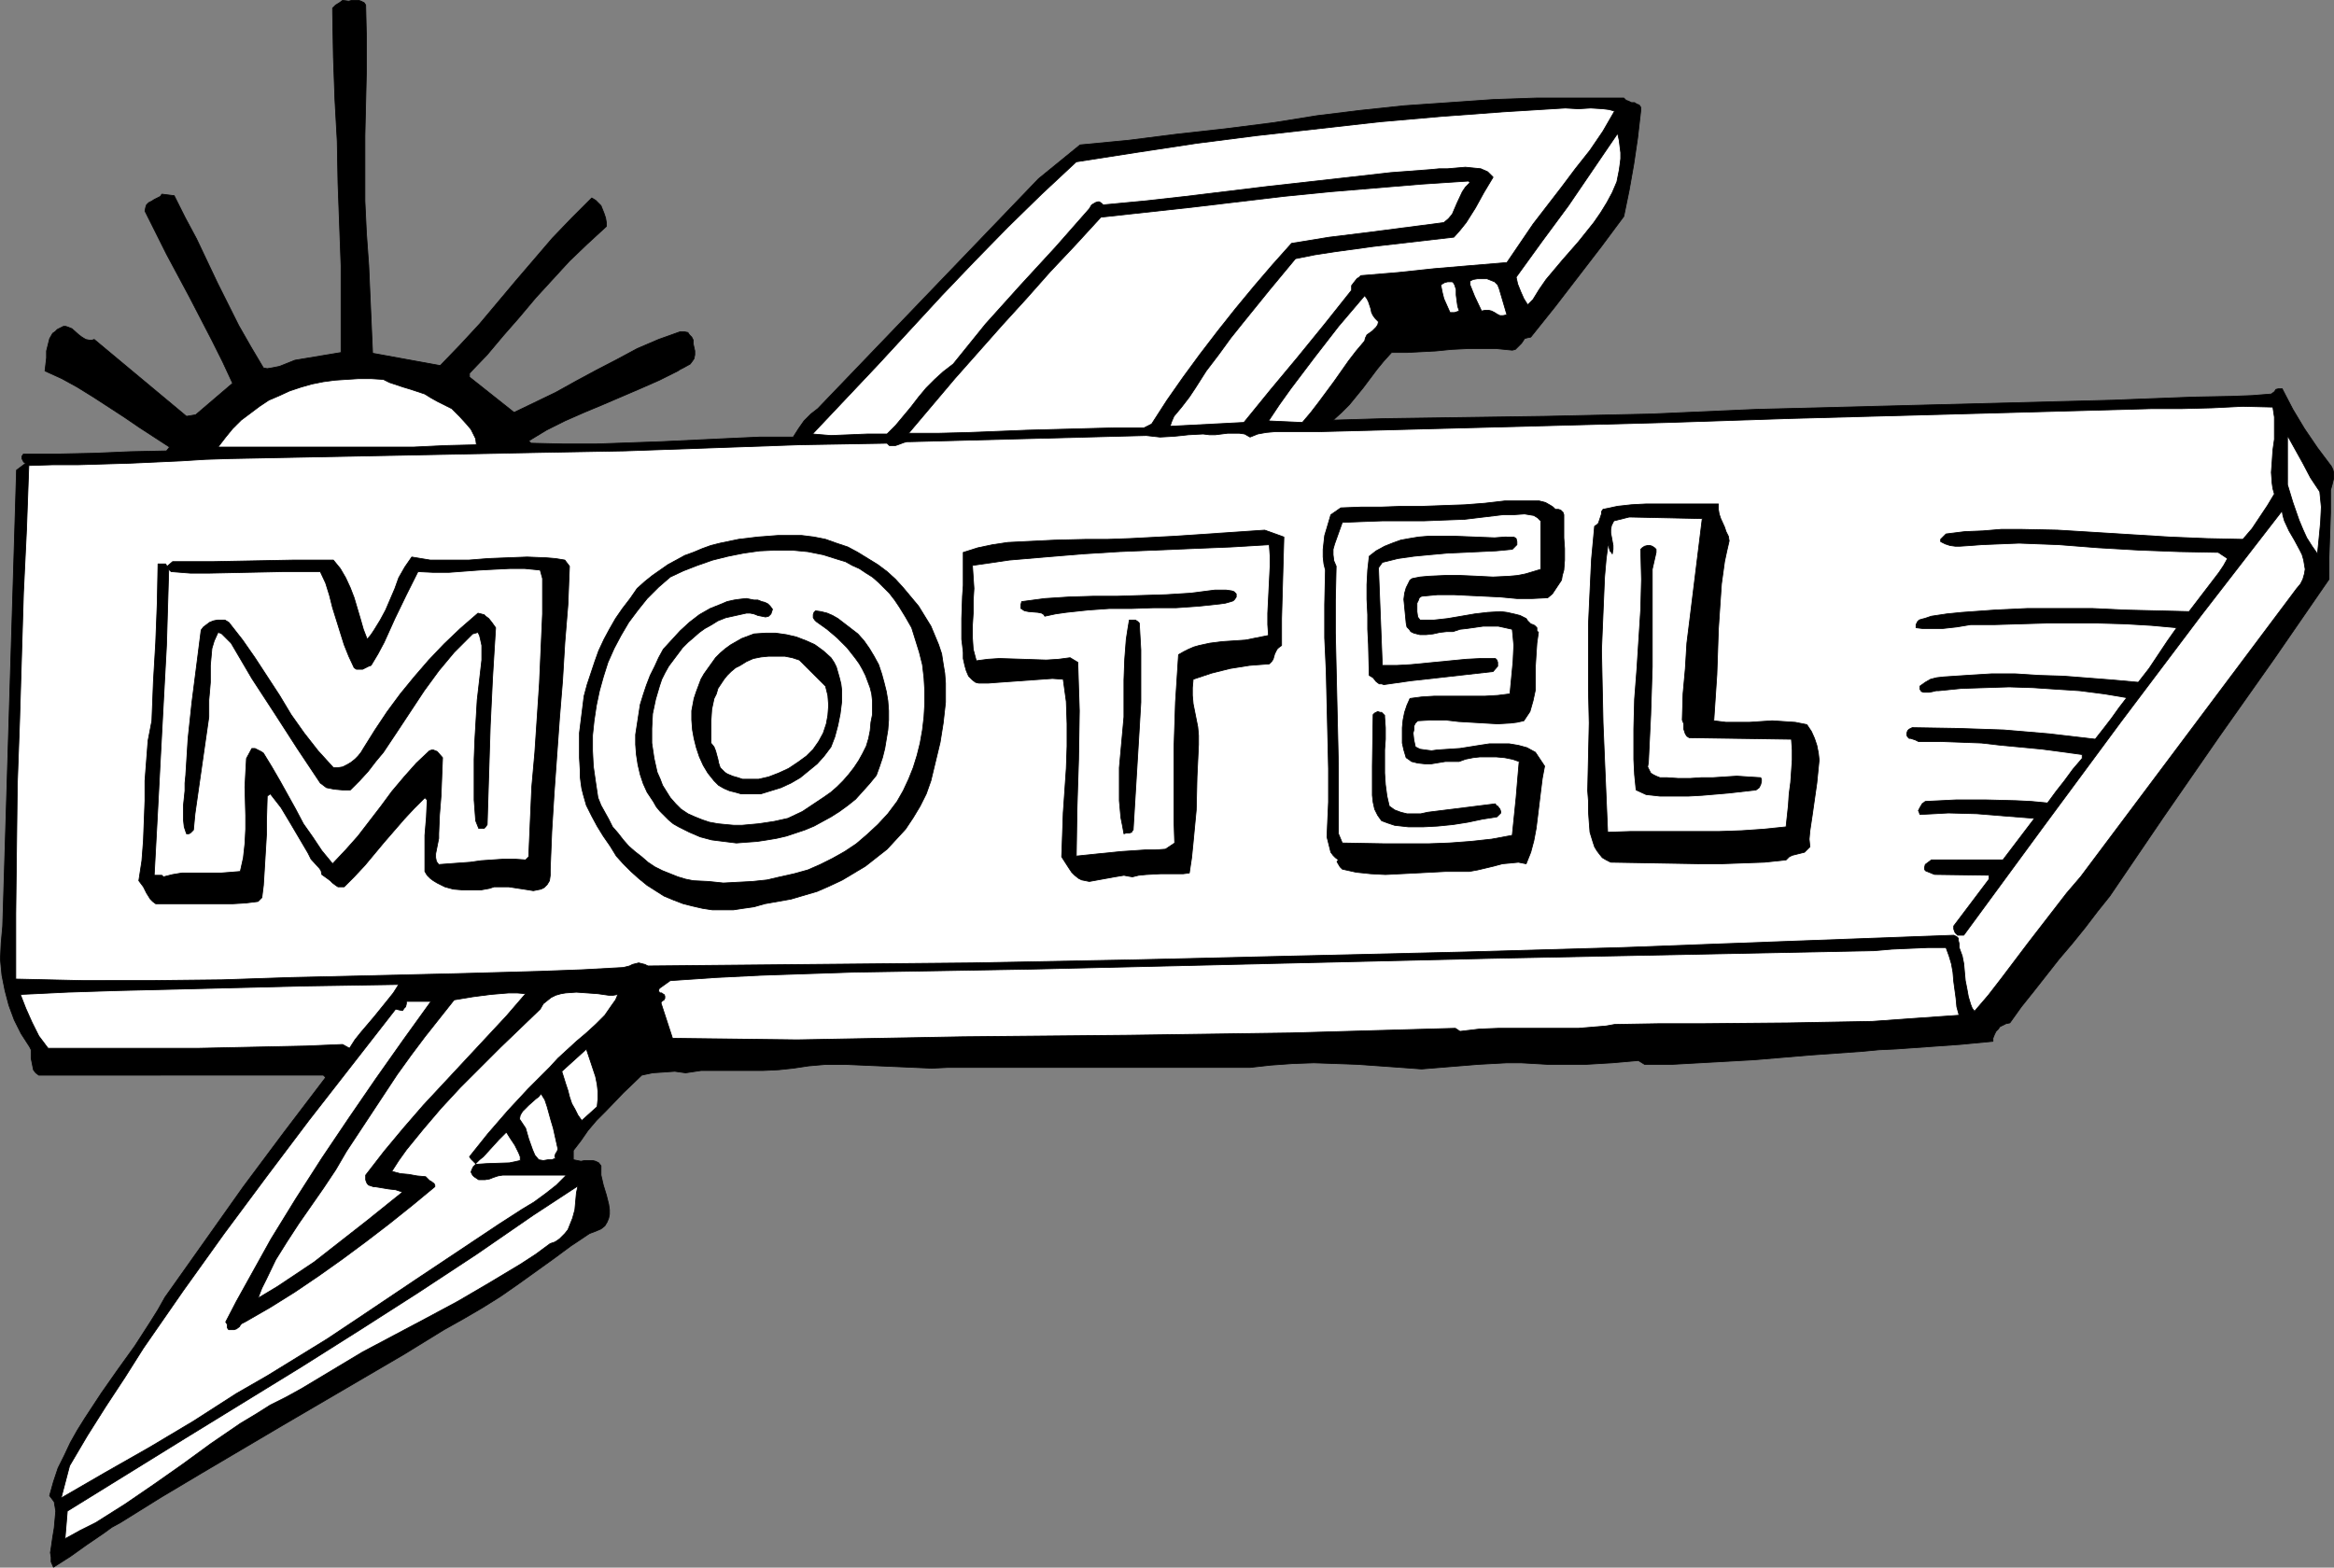 <?xml version="1.0" encoding="UTF-8" standalone="no"?>
<svg
   version="1.0"
   width="129.766mm"
   height="87.182mm"
   id="svg36"
   sodipodi:docname="Motel Sign 1.wmf"
   xmlns:inkscape="http://www.inkscape.org/namespaces/inkscape"
   xmlns:sodipodi="http://sodipodi.sourceforge.net/DTD/sodipodi-0.dtd"
   xmlns="http://www.w3.org/2000/svg"
   xmlns:svg="http://www.w3.org/2000/svg">
  <rect width="100%" height="100%" fill="#808080" stroke="none"/>
  <sodipodi:namedview
     id="namedview36"
     pagecolor="#ffffff"
     bordercolor="#000000"
     borderopacity="0.25"
     inkscape:showpageshadow="2"
     inkscape:pageopacity="0.0"
     inkscape:pagecheckerboard="0"
     inkscape:deskcolor="#d1d1d1"
     inkscape:document-units="mm" />
  <defs
     id="defs1">
    <pattern
       id="WMFhbasepattern"
       patternUnits="userSpaceOnUse"
       width="6"
       height="6"
       x="0"
       y="0" />
  </defs>
  <path
     style="fill:#000000;fill-opacity:1;fill-rule:evenodd;stroke:#000000;stroke-width:0.162px;stroke-linecap:round;stroke-linejoin:round;stroke-miterlimit:4;stroke-dasharray:none;stroke-opacity:1"
     d="m 76.841,1.05 0.162,6.787 v 6.949 l -0.162,6.787 -0.162,6.949 v 6.949 6.787 l 0.323,6.787 0.485,6.787 0.808,18.423 14.221,2.586 4.202,-4.363 4.04,-4.363 7.595,-9.05 3.878,-4.525 3.878,-4.525 4.04,-4.202 4.202,-4.202 0.808,0.485 0.485,0.485 0.646,0.646 0.323,0.808 0.323,0.808 0.323,0.97 0.162,0.97 v 0.808 l -4.04,3.717 -3.717,3.555 -3.555,3.878 -3.555,3.878 -3.394,4.04 -3.394,3.878 -3.394,4.04 -3.717,3.878 v 0.808 l 9.373,7.434 4.363,-2.101 4.363,-2.101 4.363,-2.424 4.202,-2.262 4.363,-2.262 4.202,-2.262 4.525,-1.939 4.525,-1.616 h 0.808 l 0.808,0.162 0.323,0.485 0.485,0.485 0.323,0.646 v 0.808 l 0.323,1.454 v 0.808 l -0.162,0.808 -0.323,0.485 -0.485,0.646 -1.454,0.808 -0.646,0.323 -0.485,0.323 -3.878,1.939 -4.04,1.778 -7.918,3.394 -3.878,1.616 -4.04,1.778 -3.878,1.939 -3.717,2.262 0.485,0.485 6.787,0.162 h 6.949 l 13.736,-0.485 6.787,-0.323 6.787,-0.323 7.11,-0.323 h 6.949 l 1.131,-1.778 1.131,-1.616 1.454,-1.454 1.454,-1.131 46.379,-48.319 8.726,-7.111 10.181,-0.97 10.181,-1.293 10.181,-1.131 10.181,-1.293 9.05,-1.454 9.211,-1.131 9.211,-0.97 9.373,-0.646 9.211,-0.646 9.211,-0.323 h 9.211 9.05 l 0.485,0.485 0.485,0.162 0.646,0.323 h 0.646 l 0.485,0.323 0.485,0.162 0.323,0.485 v 0.485 0.323 l -0.646,5.656 -0.808,5.494 -0.97,5.494 -1.131,5.494 -4.686,6.303 -4.848,6.303 -4.848,6.303 -5.171,6.464 -0.808,0.162 -0.485,0.162 -0.646,0.97 -0.808,0.808 -0.485,0.485 -0.646,0.162 -3.232,-0.323 h -3.232 -3.07 l -3.232,0.162 -3.232,0.323 -3.07,0.162 -3.07,0.162 h -3.232 l -1.616,1.778 -1.454,1.778 -2.909,3.878 -1.454,1.778 -1.454,1.778 -1.616,1.616 -1.778,1.616 10.827,-0.323 11.15,-0.162 22.462,-0.323 22.462,-0.485 10.989,-0.485 10.989,-0.485 75.144,-1.939 4.04,-0.162 4.202,-0.162 8.403,-0.323 8.242,-0.162 4.202,-0.162 4.04,-0.323 0.646,-0.485 0.323,-0.485 0.646,-0.162 h 0.162 0.485 l 2.262,4.363 2.424,4.04 2.747,4.04 2.909,3.878 0.323,0.646 0.162,0.646 v 0.646 0.646 l -0.323,1.293 -0.323,1.131 v 4.686 l -0.162,4.686 -0.162,4.686 v 4.686 l -11.474,16.645 -11.635,16.483 -11.635,16.807 -11.312,16.645 -2.586,3.232 -2.586,3.394 -2.747,3.394 -2.747,3.232 -5.333,6.787 -2.586,3.232 -2.424,3.394 -0.808,0.162 -0.646,0.323 -0.646,0.323 -0.323,0.485 -0.485,0.485 -0.323,0.646 -0.323,0.808 v 0.646 l -6.787,0.646 -13.574,0.97 -3.555,0.162 -3.394,0.323 -11.312,0.808 -11.474,0.97 -11.474,0.646 -5.818,0.323 h -5.818 l -1.293,-0.808 -5.494,0.485 -5.494,0.323 h -5.494 -2.586 l -2.747,-0.162 -2.909,-0.162 h -2.909 l -5.979,0.323 -5.979,0.485 -5.979,0.485 -4.363,-0.323 -4.525,-0.323 -4.525,-0.323 -4.525,-0.162 -4.686,-0.162 -4.525,0.162 -4.525,0.323 -4.363,0.485 h -63.509 l -3.394,0.162 -3.555,-0.162 -7.434,-0.323 -3.717,-0.162 -3.717,-0.162 h -3.717 l -3.717,0.323 -3.232,0.485 -3.07,0.323 -3.394,0.162 h -9.696 -3.232 l -3.232,0.485 -1.131,-0.162 -1.131,-0.162 -2.262,0.162 -2.424,0.162 -2.262,0.485 -3.878,3.717 -3.717,3.878 -1.939,1.939 -1.778,2.101 -1.454,2.101 -1.616,2.101 v 1.939 l 0.808,0.162 0.808,0.162 0.808,-0.162 h 1.616 l 0.646,0.162 0.646,0.323 0.485,0.646 v 0.97 0.97 l 0.485,2.101 0.646,2.101 0.485,1.939 0.162,1.131 v 0.97 l -0.162,0.808 -0.323,0.808 -0.485,0.808 -0.808,0.646 -1.131,0.485 -1.293,0.485 -3.878,2.586 -3.717,2.747 -7.434,5.333 -3.717,2.586 -3.878,2.424 -3.878,2.262 -4.04,2.262 -8.403,5.171 -8.565,5.01 -17.13,10.019 -16.968,10.019 -8.403,5.01 -8.565,5.333 -1.778,0.97 -1.778,1.293 -3.555,2.424 -3.394,2.424 -3.555,2.262 -0.485,-1.131 v -0.97 l -0.162,-0.97 0.162,-0.97 0.323,-2.262 0.323,-1.939 0.162,-1.778 0.162,-1.778 -0.162,-0.97 -0.162,-0.97 -0.485,-0.646 -0.485,-0.646 0.808,-2.909 0.97,-2.909 1.293,-2.586 1.293,-2.747 1.454,-2.586 1.616,-2.586 3.394,-5.171 3.394,-4.848 3.717,-5.171 3.232,-5.01 1.616,-2.586 1.454,-2.586 8.242,-11.635 8.242,-11.635 8.565,-11.474 8.726,-11.474 -0.485,-0.485 H 8.161 L 7.514,225.517 7.03,224.87 6.868,224.062 6.706,223.254 6.545,222.446 v -0.808 -0.97 l -0.323,-0.646 -1.778,-2.747 -1.454,-2.909 -1.131,-3.07 -0.808,-3.07 -0.646,-3.232 -0.323,-3.394 0.162,-3.394 0.323,-3.555 v 0 L 2.666,125.646 3.474,98.82 5.414,97.366 5.09,97.204 4.929,97.042 4.606,96.396 V 95.911 L 4.929,95.426 h 7.595 l 7.434,-0.162 7.434,-0.323 7.595,-0.162 0.646,-0.808 -6.464,-4.202 -3.07,-2.101 -3.232,-2.101 -3.232,-2.101 -3.394,-2.101 -3.232,-1.778 -3.555,-1.616 0.323,-2.747 v -1.454 l 0.323,-1.293 0.323,-1.293 0.646,-1.131 0.485,-0.323 0.485,-0.485 0.646,-0.323 0.646,-0.323 h 0.485 l 0.485,0.162 0.808,0.323 1.454,1.293 0.646,0.485 0.808,0.485 0.808,0.162 h 0.485 l 0.485,-0.162 19.392,16.16 1.939,-0.323 7.757,-6.626 -2.101,-4.525 -2.262,-4.525 -4.686,-9.05 -4.848,-9.05 -2.262,-4.525 -2.262,-4.525 0.162,-0.808 0.162,-0.485 0.485,-0.485 0.646,-0.323 0.485,-0.323 0.646,-0.323 0.646,-0.323 0.323,-0.485 2.586,0.323 2.262,4.525 2.424,4.525 4.363,9.211 2.262,4.525 2.262,4.525 2.586,4.525 2.586,4.363 0.808,0.162 0.97,-0.162 1.616,-0.323 0.808,-0.323 0.808,-0.323 1.616,-0.646 9.696,-1.616 v -9.211 -9.05 l -0.323,-8.727 -0.323,-8.727 -0.162,-8.727 -0.485,-8.727 -0.323,-9.05 -0.162,-9.211 V 2.182 1.697 l 0.646,-0.646 0.808,-0.485 0.646,-0.485 1.293,0.162 0.646,-0.162 h 1.454 l 0.485,0.162 0.646,0.323 z"
     id="path1" />
  <path
     style="fill:#ffffff;fill-opacity:1;fill-rule:evenodd;stroke:#000000;stroke-width:0.162px;stroke-linecap:round;stroke-linejoin:round;stroke-miterlimit:4;stroke-dasharray:none;stroke-opacity:1"
     d="m 339.279,23.352 -2.424,4.202 -2.747,4.04 -3.07,3.878 -2.909,3.878 -5.979,7.757 -2.747,4.04 -2.747,4.04 -3.878,0.323 -3.878,0.323 -7.595,0.646 -7.595,0.808 -7.757,0.646 -0.323,0.323 -0.485,0.323 -0.646,0.808 -0.485,0.646 v 0.485 0.485 l -5.656,7.111 -5.656,6.949 -5.656,6.787 -5.656,6.949 -15.514,0.808 0.323,-0.97 0.485,-1.131 1.616,-1.939 1.616,-2.101 0.646,-0.97 0.646,-0.97 2.262,-3.555 2.586,-3.394 2.586,-3.555 2.586,-3.232 5.494,-6.787 5.494,-6.626 4.04,-0.808 4.202,-0.646 8.242,-1.131 8.403,-0.97 8.403,-0.97 1.293,-1.454 1.293,-1.616 1.939,-3.07 1.778,-3.232 1.939,-3.232 -0.485,-0.485 -0.646,-0.646 -1.454,-0.646 -1.616,-0.162 -1.616,-0.162 -3.717,0.323 h -1.778 l -1.616,0.162 -8.565,0.646 -8.565,0.97 -17.291,1.939 -17.291,2.101 -8.726,0.97 -8.565,0.808 -0.323,-0.323 -0.485,-0.323 h -0.323 l -0.485,0.162 -0.808,0.485 -0.485,0.808 -3.555,4.04 -3.555,4.04 -3.717,4.04 -3.717,4.04 -7.272,8.08 -3.394,4.202 -3.394,4.202 -2.101,1.616 -1.778,1.616 -1.778,1.778 -1.616,1.939 -1.616,2.101 -1.616,1.939 -1.616,1.939 -1.778,1.778 h -1.939 -2.101 l -3.878,0.162 -3.878,0.162 -1.939,-0.162 -1.939,-0.162 13.736,-14.544 13.413,-14.544 6.949,-7.272 6.949,-7.111 7.11,-6.949 7.272,-6.787 12.443,-1.939 12.766,-1.939 12.605,-1.616 12.928,-1.454 12.928,-1.454 12.928,-1.131 13.09,-0.97 13.09,-0.808 2.747,0.162 2.586,-0.162 2.586,0.162 1.293,0.162 z"
     id="path2" />
  <path
     style="fill:#ffffff;fill-opacity:1;fill-rule:evenodd;stroke:#000000;stroke-width:0.162px;stroke-linecap:round;stroke-linejoin:round;stroke-miterlimit:4;stroke-dasharray:none;stroke-opacity:1"
     d="m 322.149,62.944 -1.131,1.131 -0.808,-1.293 -0.646,-1.454 -0.646,-1.616 -0.323,-1.454 5.494,-7.595 5.494,-7.434 5.171,-7.595 5.171,-7.595 0.323,1.454 0.162,1.293 0.162,1.293 v 1.293 l -0.162,1.293 -0.162,1.131 -0.485,2.424 -0.97,2.262 -1.131,2.101 -1.293,2.101 -1.454,2.101 -3.232,4.04 -3.394,3.878 -3.394,4.04 -1.454,2.101 z"
     id="path3" />
  <path
     style="fill:#ffffff;fill-opacity:1;fill-rule:evenodd;stroke:#000000;stroke-width:0.162px;stroke-linecap:round;stroke-linejoin:round;stroke-miterlimit:4;stroke-dasharray:none;stroke-opacity:1"
     d="m 308.898,38.381 -0.97,0.97 -0.646,0.97 -1.131,2.424 -0.485,1.131 -0.485,1.131 -0.808,0.97 -0.97,0.808 -16.16,2.101 -7.918,0.97 -7.918,1.293 -4.04,4.525 -3.878,4.525 -3.878,4.686 -3.717,4.686 -3.717,4.848 -3.555,4.848 -3.394,4.848 -3.232,5.01 -1.616,0.808 h -6.302 l -6.141,0.162 -12.12,0.323 -12.12,0.485 -6.302,0.162 h -6.464 l 9.696,-11.474 10.019,-11.312 5.01,-5.494 5.01,-5.656 5.333,-5.656 5.333,-5.818 19.23,-2.101 19.069,-2.262 9.696,-0.97 9.696,-0.808 9.696,-0.808 9.858,-0.646 z"
     id="path4" />
  <path
     style="fill:#ffffff;fill-opacity:1;fill-rule:evenodd;stroke:#000000;stroke-width:0.162px;stroke-linecap:round;stroke-linejoin:round;stroke-miterlimit:4;stroke-dasharray:none;stroke-opacity:1"
     d="m 315.039,60.682 1.616,5.494 -0.808,0.162 h -0.646 l -0.646,-0.323 -0.485,-0.323 -0.646,-0.323 -0.646,-0.162 h -0.646 l -0.808,0.162 -1.454,-3.07 -0.646,-1.616 -0.323,-0.808 v -0.808 l 0.646,-0.323 0.97,-0.162 h 0.97 0.97 l 0.808,0.323 0.808,0.323 0.646,0.646 z"
     id="path5" />
  <path
     style="fill:#ffffff;fill-opacity:1;fill-rule:evenodd;stroke:#000000;stroke-width:0.162px;stroke-linecap:round;stroke-linejoin:round;stroke-miterlimit:4;stroke-dasharray:none;stroke-opacity:1"
     d="m 306.636,65.368 -0.485,0.162 -0.485,0.162 h -0.97 l -0.646,-1.454 -0.646,-1.454 -0.323,-1.293 -0.323,-1.616 0.808,-0.485 0.646,-0.162 h 0.485 0.485 l 0.323,0.323 0.162,0.323 0.162,0.485 0.162,0.485 v 1.131 l 0.162,1.293 0.162,1.131 0.162,0.485 z"
     id="path6" />
  <path
     style="fill:#ffffff;fill-opacity:1;fill-rule:evenodd;stroke:#000000;stroke-width:0.162px;stroke-linecap:round;stroke-linejoin:round;stroke-miterlimit:4;stroke-dasharray:none;stroke-opacity:1"
     d="m 289.668,67.631 -0.162,0.646 -0.323,0.485 -0.808,0.808 -1.131,0.808 -0.323,0.646 -0.162,0.646 -1.778,2.101 -1.616,2.101 -3.07,4.363 -3.232,4.363 -1.616,2.101 -1.778,2.101 -7.11,-0.323 2.262,-3.394 2.424,-3.394 5.01,-6.626 5.01,-6.464 5.494,-6.464 0.485,0.646 0.323,0.646 0.485,1.454 0.162,0.808 0.323,0.646 0.485,0.646 z"
     id="path7" />
  <path
     style="fill:#ffffff;fill-opacity:1;fill-rule:evenodd;stroke:#000000;stroke-width:0.162px;stroke-linecap:round;stroke-linejoin:round;stroke-miterlimit:4;stroke-dasharray:none;stroke-opacity:1"
     d="m 94.94,85.892 1.616,1.616 1.616,1.778 0.808,0.97 0.485,0.97 0.485,0.97 0.162,1.293 -6.464,0.162 -6.787,0.323 H 79.911 59.226 52.439 45.814 l 1.616,-2.101 1.454,-1.778 1.778,-1.778 1.939,-1.454 1.939,-1.454 1.939,-1.293 2.262,-0.97 2.101,-0.97 2.424,-0.808 2.262,-0.646 2.424,-0.485 2.424,-0.323 2.424,-0.162 2.586,-0.162 h 2.586 l 2.586,0.162 1.293,0.646 1.454,0.485 1.454,0.485 1.616,0.485 1.454,0.485 1.454,0.485 1.293,0.808 1.454,0.808 z"
     id="path8" />
  <path
     style="fill:#ffffff;fill-opacity:1;fill-rule:evenodd;stroke:#000000;stroke-width:0.162px;stroke-linecap:round;stroke-linejoin:round;stroke-miterlimit:4;stroke-dasharray:none;stroke-opacity:1"
     d="m 477.608,85.569 0.323,2.101 v 2.424 2.262 l -0.323,2.262 -0.162,2.424 -0.162,2.262 0.162,2.262 0.162,1.131 0.323,1.131 -1.454,2.424 -1.616,2.424 -1.616,2.424 -1.939,2.262 -7.595,-0.162 -7.757,-0.323 -15.675,-0.97 -7.918,-0.485 -7.757,-0.162 h -4.04 l -3.878,0.323 -3.878,0.162 -3.878,0.485 -0.323,0.323 -0.485,0.485 -0.323,0.323 v 0.323 0.162 l 0.97,0.485 0.97,0.323 1.131,0.162 h 0.97 l 2.424,-0.162 2.101,-0.162 3.878,-0.162 4.04,-0.162 4.202,0.162 4.202,0.162 8.242,0.646 8.403,0.485 8.403,0.323 8.403,0.162 1.939,1.293 -0.808,1.454 -0.97,1.454 -2.101,2.747 -2.101,2.747 -2.101,2.747 -6.626,-0.162 -6.626,-0.162 -6.949,-0.323 h -6.949 -6.949 l -6.787,0.323 -6.787,0.485 -3.232,0.323 -3.232,0.485 -0.485,0.162 -0.485,0.162 -0.485,0.162 -0.646,0.162 -0.485,0.162 -0.323,0.323 -0.323,0.646 v 0.646 l 1.293,0.162 h 1.454 2.909 l 2.909,-0.323 2.909,-0.485 h 5.01 l 5.333,-0.162 5.494,-0.162 h 10.989 l 5.656,0.162 5.494,0.323 5.333,0.485 -1.939,2.747 -1.939,2.909 -1.939,2.909 -1.131,1.454 -1.131,1.454 -5.333,-0.485 -10.342,-0.808 -5.171,-0.162 -5.01,-0.323 h -5.01 l -5.171,0.323 -4.848,0.323 -1.454,0.162 -1.293,0.323 -1.131,0.646 -1.131,0.808 v 0.646 l 0.323,0.485 0.485,0.162 h 0.485 0.646 l 0.808,-0.162 0.646,-0.162 h 0.485 l 4.848,-0.485 5.01,-0.162 5.01,-0.162 5.01,0.162 4.848,0.323 5.01,0.323 5.01,0.646 4.848,0.808 -1.616,2.101 -1.616,2.262 -1.616,2.101 -1.778,2.262 -9.696,-1.131 -9.534,-0.808 -9.534,-0.323 -9.696,-0.162 -0.646,0.323 -0.323,0.323 -0.162,0.485 v 0.485 l 0.162,0.323 0.323,0.323 h 0.323 l 0.97,0.323 0.323,0.162 0.323,0.162 h 4.525 l 4.363,0.162 4.363,0.162 4.202,0.485 8.565,0.808 8.403,1.131 v 0.808 l -1.939,2.262 -1.778,2.424 -1.778,2.262 -1.778,2.424 -3.394,-0.323 -3.232,-0.162 -6.302,-0.162 h -6.302 l -6.464,0.323 -0.646,0.485 -0.485,0.808 -0.162,0.323 -0.162,0.323 0.162,0.323 0.162,0.485 3.07,-0.162 2.909,-0.162 5.979,0.162 5.979,0.485 6.141,0.485 -6.626,8.727 h -15.029 l -0.646,0.485 -0.646,0.485 -0.162,0.646 v 0.323 l 0.162,0.323 0.323,0.162 0.808,0.323 0.808,0.323 11.474,0.162 v 0.808 l -7.434,9.858 v 0.646 l 0.162,0.485 0.162,0.323 0.485,0.485 h 1.293 l 16.483,-22.463 16.483,-22.301 16.806,-22.301 17.13,-22.14 0.162,0.97 0.323,1.131 0.97,2.101 1.131,1.939 1.131,2.101 0.485,0.97 0.323,1.131 0.162,0.97 0.162,0.97 -0.162,0.97 -0.323,1.131 -0.485,0.97 -0.808,0.97 -45.41,60.601 -2.909,3.394 -2.747,3.555 -5.494,7.111 -5.494,7.272 -2.747,3.555 -2.909,3.394 -0.485,-0.646 -0.323,-0.808 -0.485,-1.616 -0.323,-1.778 -0.323,-1.616 -0.323,-3.555 -0.323,-1.616 -0.646,-1.778 v -0.808 l -0.162,-0.646 v -0.485 l -0.323,-0.323 -0.323,-0.162 -0.323,-0.162 -34.906,1.293 -34.582,1.293 -34.421,0.97 -34.259,0.808 -34.098,0.808 -34.098,0.646 -34.098,0.323 -33.936,0.323 -0.646,-0.323 -0.646,-0.162 -0.646,-0.162 -0.646,0.162 -0.646,0.162 -0.646,0.323 -1.293,0.323 -8.888,0.485 -8.726,0.323 -17.453,0.485 -34.744,0.808 -14.544,0.485 -14.544,0.162 H 17.534 l -7.11,-0.162 -7.11,-0.162 V 192.065 L 3.474,178.49 3.636,164.916 4.121,151.503 4.929,124.677 5.575,111.264 6.06,97.851 11.231,97.689 h 5.333 l 10.827,-0.323 10.666,-0.485 5.171,-0.323 5.01,-0.162 65.286,-1.293 8.888,-0.162 8.888,-0.162 18.422,-0.646 18.261,-0.646 9.211,-0.162 9.211,-0.162 0.485,0.485 h 0.646 0.646 l 0.485,-0.162 1.293,-0.485 0.646,-0.162 h 0.646 l 49.611,-1.293 1.454,0.162 1.454,0.162 2.909,-0.162 1.616,-0.162 1.454,-0.162 3.07,-0.162 1.293,0.162 h 1.293 l 1.293,-0.162 1.293,-0.162 h 1.131 1.293 l 1.131,0.162 1.131,0.646 1.616,-0.646 1.778,-0.323 1.778,-0.162 h 1.778 3.717 1.939 1.616 l 12.443,-0.323 12.282,-0.323 24.563,-0.646 24.402,-0.646 24.402,-0.808 77.245,-2.101 h 3.232 3.07 l 6.302,-0.162 6.464,-0.323 z"
     id="path9" />
  <path
     style="fill:#ffffff;fill-opacity:1;fill-rule:evenodd;stroke:#000000;stroke-width:0.162px;stroke-linecap:round;stroke-linejoin:round;stroke-miterlimit:4;stroke-dasharray:none;stroke-opacity:1"
     d="m 487.466,103.345 0.162,1.616 0.162,1.616 -0.162,3.232 -0.323,3.394 -0.323,3.232 -1.131,-1.616 -1.131,-1.778 -0.808,-1.778 -0.808,-1.939 -1.293,-3.717 -1.131,-3.717 V 91.548 l 1.616,2.909 0.808,1.454 0.808,1.454 1.616,3.07 z"
     id="path10" />
  <path
     style="fill:#000000;fill-opacity:1;fill-rule:evenodd;stroke:#000000;stroke-width:0.162px;stroke-linecap:round;stroke-linejoin:round;stroke-miterlimit:4;stroke-dasharray:none;stroke-opacity:1"
     d="m 326.836,107.062 h 0.646 l 0.485,0.162 0.485,0.485 0.162,0.485 v 2.424 2.424 l 0.162,2.262 v 2.424 l -0.162,2.101 -0.323,1.131 -0.162,0.97 -0.646,0.97 -0.646,0.97 -0.646,0.97 -0.97,0.808 -3.232,0.162 h -3.232 l -3.394,-0.323 -3.232,-0.162 -3.394,-0.162 -3.232,-0.162 h -3.394 l -3.394,0.323 -0.485,0.323 -0.162,0.485 -0.323,0.646 v 0.485 1.293 l 0.162,1.131 0.485,0.646 h 1.454 1.454 l 2.909,-0.323 5.656,-0.97 2.747,-0.323 2.747,-0.162 1.293,0.162 1.454,0.323 1.293,0.323 1.293,0.646 0.323,0.485 0.323,0.323 0.323,0.323 0.485,0.162 0.323,0.162 0.162,0.162 0.323,0.323 v 0.646 l 0.323,0.323 -0.323,2.262 -0.162,2.424 -0.162,2.586 v 2.424 2.424 l -0.485,2.262 -0.323,1.131 -0.323,1.131 -0.646,0.97 -0.646,0.97 -1.454,0.323 -1.293,0.162 -2.747,0.162 -2.747,-0.162 -2.747,-0.162 -2.747,-0.162 -2.747,-0.323 h -2.909 l -2.909,0.162 -0.485,0.485 -0.323,0.646 v 0.808 l -0.162,0.646 0.162,1.454 0.323,1.454 0.97,0.485 1.131,0.162 1.293,0.162 1.131,-0.162 2.424,-0.162 2.424,-0.162 4.04,-0.646 2.101,-0.323 h 2.101 2.101 l 1.939,0.323 1.778,0.485 1.778,0.97 1.939,2.909 -0.485,2.586 -0.323,2.586 -0.646,5.333 -0.323,2.586 -0.485,2.586 -0.646,2.424 -0.97,2.424 -1.616,-0.323 -1.616,0.162 -1.778,0.162 -1.778,0.485 -3.394,0.808 -1.778,0.323 h -1.939 -3.07 l -3.07,0.162 -6.302,0.323 -3.232,0.162 -3.07,-0.162 -3.07,-0.323 -1.454,-0.323 -1.454,-0.323 -0.485,-0.485 -0.485,-0.808 -0.162,-0.323 0.323,-0.323 -0.646,-0.485 -0.485,-0.485 -0.485,-0.646 -0.162,-0.646 -0.323,-1.293 -0.162,-0.646 -0.162,-0.646 0.162,-3.717 0.162,-3.555 v -7.111 l -0.162,-6.949 -0.162,-6.787 -0.162,-6.787 -0.323,-6.949 v -6.949 l 0.162,-7.272 -0.323,-1.293 -0.162,-1.454 v -1.616 l 0.162,-1.454 0.162,-1.454 0.485,-1.616 0.808,-2.747 2.101,-1.454 4.202,-0.162 h 4.202 l 4.363,-0.162 h 4.363 l 4.363,-0.162 4.525,-0.162 4.202,-0.323 4.202,-0.485 h 5.818 1.454 l 1.293,0.323 1.131,0.646 0.485,0.323 z"
     id="path11" />
  <path
     style="fill:#000000;fill-opacity:1;fill-rule:evenodd;stroke:#000000;stroke-width:0.162px;stroke-linecap:round;stroke-linejoin:round;stroke-miterlimit:4;stroke-dasharray:none;stroke-opacity:1"
     d="m 363.357,113.688 -0.485,2.101 -0.485,2.262 -0.646,4.686 -0.323,4.686 -0.323,4.848 -0.162,4.848 -0.162,4.686 -0.323,4.848 -0.323,4.848 2.586,0.323 h 2.424 2.424 l 4.848,-0.323 2.424,0.162 2.424,0.162 2.424,0.485 0.97,1.454 0.646,1.454 0.485,1.454 0.323,1.616 0.162,1.454 -0.162,1.616 -0.323,3.232 -0.485,3.394 -0.485,3.394 -0.485,3.232 -0.162,1.778 0.162,1.616 -0.646,0.646 -0.485,0.485 -0.646,0.162 -0.646,0.162 -1.293,0.323 -0.646,0.323 -0.646,0.646 -4.525,0.485 -4.525,0.162 -4.525,0.162 h -4.686 l -9.211,-0.162 -9.373,-0.162 -0.97,-0.485 -0.808,-0.485 -0.646,-0.808 -0.485,-0.646 -0.485,-0.808 -0.323,-0.97 -0.646,-2.101 -0.162,-2.101 -0.162,-2.262 v -2.262 l -0.162,-2.101 0.162,-7.111 0.162,-7.111 -0.162,-6.949 v -13.736 l 0.323,-6.949 0.323,-6.787 0.646,-6.949 0.485,-0.323 0.323,-0.323 0.323,-0.97 0.323,-0.97 v -0.485 l 0.323,-0.485 3.07,-0.646 2.909,-0.323 3.07,-0.162 h 3.07 6.141 5.979 v 1.131 l 0.162,0.97 0.323,0.97 0.808,1.778 0.323,0.97 0.485,0.97 z"
     id="path12" />
  <path
     style="fill:#ffffff;fill-opacity:1;fill-rule:evenodd;stroke:#000000;stroke-width:0.162px;stroke-linecap:round;stroke-linejoin:round;stroke-miterlimit:4;stroke-dasharray:none;stroke-opacity:1"
     d="m 323.765,109.486 v 10.181 l -1.616,0.485 -1.616,0.485 -1.616,0.323 -1.778,0.162 -3.394,0.162 -3.232,-0.162 -3.555,-0.162 h -3.394 l -3.394,0.162 -1.778,0.162 -1.616,0.323 -0.485,0.323 -0.323,0.646 -0.485,0.97 -0.323,1.131 -0.162,1.293 0.485,5.01 0.162,0.808 0.485,0.485 0.323,0.485 0.646,0.323 0.646,0.162 0.646,0.162 h 1.293 l 1.454,-0.162 1.454,-0.323 1.454,-0.162 h 1.293 l 1.454,-0.485 1.454,-0.162 3.394,-0.485 h 1.616 1.616 l 1.454,0.323 1.454,0.323 0.162,1.616 0.162,1.778 -0.162,3.394 -0.323,3.394 -0.323,3.394 -2.586,0.323 -2.747,0.162 h -5.333 -5.333 l -2.586,0.162 -2.424,0.323 -0.646,1.454 -0.485,1.454 -0.323,1.616 -0.162,1.616 v 1.616 1.616 l 0.323,1.454 0.485,1.616 0.485,0.323 0.646,0.485 1.293,0.323 1.454,0.162 h 1.454 l 2.909,-0.485 h 1.454 1.454 l 1.293,-0.485 1.616,-0.323 1.454,-0.162 h 1.778 1.616 l 1.778,0.162 1.616,0.323 1.454,0.485 -0.323,3.717 -0.323,3.878 -0.808,7.919 -4.363,0.808 -4.525,0.485 -4.363,0.323 -4.363,0.162 h -4.525 -4.525 l -9.05,-0.162 -0.808,-1.939 v -6.949 -7.111 l -0.323,-14.059 -0.323,-14.059 v -6.949 l 0.162,-7.111 -0.485,-1.131 -0.162,-1.293 v -1.131 l 0.323,-1.131 0.808,-2.262 0.808,-2.262 4.04,-0.162 4.363,-0.162 h 8.726 l 4.202,-0.162 4.363,-0.162 4.04,-0.485 4.04,-0.485 h 1.131 1.131 l 2.262,-0.162 0.97,0.162 0.97,0.162 0.808,0.485 0.323,0.323 z"
     id="path13" />
  <path
     style="fill:#ffffff;fill-opacity:1;fill-rule:evenodd;stroke:#000000;stroke-width:0.162px;stroke-linecap:round;stroke-linejoin:round;stroke-miterlimit:4;stroke-dasharray:none;stroke-opacity:1"
     d="m 357.701,109.001 -1.293,10.504 -1.293,10.504 -0.646,5.171 -0.323,5.333 -0.485,5.333 -0.162,5.494 0.323,0.808 v 0.646 0.485 l 0.323,0.97 0.323,0.485 0.485,0.323 21.493,0.323 0.162,2.262 v 2.101 l -0.323,4.686 -0.323,2.424 -0.162,2.424 -0.485,4.525 -4.686,0.485 -4.686,0.323 -4.686,0.162 h -13.898 -4.686 l -4.848,0.162 -0.323,-7.595 -0.323,-7.595 -0.323,-7.757 -0.162,-7.595 -0.162,-7.757 0.323,-7.757 0.323,-7.595 0.323,-3.717 0.485,-3.717 v 0.485 l 0.162,0.808 0.162,0.646 0.323,0.323 0.162,0.323 0.162,-0.97 v -0.808 l -0.323,-1.778 -0.162,-0.808 v -0.808 l 0.162,-0.808 0.485,-0.97 3.232,-0.808 z"
     id="path14" />
  <path
     style="fill:#000000;fill-opacity:1;fill-rule:evenodd;stroke:#000000;stroke-width:0.162px;stroke-linecap:round;stroke-linejoin:round;stroke-miterlimit:4;stroke-dasharray:none;stroke-opacity:1"
     d="m 269.791,112.88 -0.162,5.656 -0.162,5.818 -0.162,5.656 v 5.656 l -0.646,0.485 -0.323,0.323 -0.485,0.97 -0.323,1.131 -0.323,0.485 -0.485,0.485 -4.202,0.323 -4.04,0.646 -3.878,0.97 -3.878,1.293 -0.162,1.778 v 1.616 l 0.162,1.778 0.646,3.232 0.323,1.616 0.162,1.778 v 1.939 l -0.323,6.787 -0.162,6.949 -0.646,6.787 -0.323,3.232 -0.485,3.232 -1.293,0.162 h -1.616 -3.07 l -3.07,0.162 -1.616,0.162 -1.293,0.323 -0.97,-0.162 -0.808,-0.162 -1.939,0.323 -3.555,0.646 -1.778,0.323 -0.808,-0.162 -0.808,-0.162 -0.646,-0.323 -0.808,-0.646 -0.646,-0.646 -0.646,-0.97 -1.454,-2.262 0.162,-4.525 0.162,-4.686 0.646,-9.373 0.162,-4.686 v -4.686 l -0.162,-4.686 -0.646,-4.686 -2.262,-0.162 -2.262,0.162 -4.525,0.323 -4.525,0.323 -2.101,0.162 h -2.101 l -0.646,-0.162 -0.646,-0.485 -0.323,-0.323 -0.485,-0.485 -0.485,-1.131 -0.323,-1.131 -0.323,-1.454 v -1.293 l -0.162,-1.454 -0.162,-1.293 v -2.101 -2.262 l 0.162,-4.686 0.162,-2.262 v -2.424 -2.262 -2.262 l 3.07,-0.97 3.07,-0.646 3.232,-0.485 3.232,-0.162 6.626,-0.323 6.626,-0.162 h 4.525 l 4.525,-0.162 9.373,-0.485 9.534,-0.646 9.534,-0.646 z"
     id="path15" />
  <path
     style="fill:#000000;fill-opacity:1;fill-rule:evenodd;stroke:#000000;stroke-width:0.162px;stroke-linecap:round;stroke-linejoin:round;stroke-miterlimit:4;stroke-dasharray:none;stroke-opacity:1"
     d="m 195.617,131.625 0.808,1.939 0.808,1.939 0.646,1.939 0.323,2.101 0.323,1.939 0.162,2.101 v 1.939 2.101 l -0.485,4.363 -0.646,4.04 -0.97,4.04 -0.97,4.04 -0.97,2.747 -1.293,2.586 -1.454,2.424 -1.616,2.424 -1.939,2.101 -1.939,2.101 -2.262,1.778 -2.262,1.778 -2.424,1.454 -2.424,1.454 -2.747,1.293 -2.586,1.131 -2.747,0.808 -2.747,0.808 -2.747,0.485 -2.747,0.485 -2.262,0.646 -2.262,0.323 -2.101,0.323 h -2.262 -2.101 l -2.101,-0.323 -2.101,-0.485 -1.939,-0.485 -2.101,-0.808 -1.939,-0.808 -1.778,-1.131 -1.778,-1.131 -1.778,-1.454 -1.616,-1.454 -1.616,-1.616 -1.454,-1.616 -1.293,-2.101 -1.454,-2.101 -1.293,-2.101 -1.131,-2.101 -1.131,-2.262 -0.646,-2.262 -0.323,-1.293 -0.162,-1.131 -0.162,-1.293 v -1.293 l -0.162,-2.747 v -2.586 -2.586 l 0.323,-2.586 0.323,-2.586 0.323,-2.586 0.646,-2.424 0.808,-2.424 0.808,-2.424 0.808,-2.262 1.131,-2.424 1.131,-2.101 1.293,-2.262 1.454,-2.101 1.616,-2.101 1.454,-2.101 1.616,-1.454 1.616,-1.293 1.616,-1.131 1.616,-1.131 1.778,-0.97 1.778,-0.97 1.778,-0.646 1.939,-0.808 1.778,-0.646 1.939,-0.485 3.878,-0.808 4.04,-0.485 4.202,-0.323 h 2.586 2.424 l 2.586,0.323 2.424,0.485 2.262,0.808 2.424,0.808 2.101,1.131 2.101,1.293 2.101,1.293 1.939,1.454 1.778,1.616 1.616,1.778 1.616,1.939 1.616,1.939 1.293,2.101 z"
     id="path16" />
  <path
     style="fill:#000000;fill-opacity:1;fill-rule:evenodd;stroke:#000000;stroke-width:0.162px;stroke-linecap:round;stroke-linejoin:round;stroke-miterlimit:4;stroke-dasharray:none;stroke-opacity:1"
     d="m 318.109,112.88 0.485,0.323 0.162,0.646 v 0.646 l -0.162,0.162 -0.323,0.323 -0.485,0.485 -3.394,0.323 -3.394,0.162 -3.394,0.162 -3.555,0.162 -3.555,0.323 -3.394,0.323 -3.394,0.485 -3.232,0.808 -0.808,1.131 0.808,20.524 h 3.07 l 2.909,-0.162 11.635,-1.131 3.07,-0.162 h 3.07 l 0.323,0.323 0.162,0.485 v 0.808 l -0.97,1.131 -11.474,1.293 -5.818,0.646 -5.656,0.808 -0.485,-0.162 h -0.485 l -0.646,-0.485 -0.646,-0.808 -0.808,-0.485 -0.162,-6.464 -0.162,-3.232 v -3.07 l -0.162,-3.232 v -3.07 l 0.162,-3.07 0.323,-2.909 1.454,-1.131 1.778,-0.97 1.616,-0.646 1.778,-0.646 1.778,-0.323 1.939,-0.323 1.939,-0.162 h 1.939 4.04 l 8.08,0.323 2.101,-0.162 z"
     id="path17" />
  <path
     style="fill:#ffffff;fill-opacity:1;fill-rule:evenodd;stroke:#000000;stroke-width:0.162px;stroke-linecap:round;stroke-linejoin:round;stroke-miterlimit:4;stroke-dasharray:none;stroke-opacity:1"
     d="m 266.721,114.496 0.162,2.262 v 2.424 l -0.485,9.696 v 2.424 l 0.162,2.262 -2.424,0.485 -2.424,0.485 -2.424,0.162 -2.424,0.162 -2.586,0.323 -2.262,0.485 -1.131,0.323 -1.131,0.485 -0.97,0.485 -1.131,0.646 -0.646,10.019 -0.323,9.858 v 9.858 5.01 l 0.162,4.848 -1.939,1.293 -2.101,0.162 h -2.262 l -4.848,0.323 -4.848,0.485 -4.686,0.485 0.162,-10.181 0.162,-5.171 0.162,-5.01 0.162,-10.181 -0.162,-5.01 -0.162,-5.171 -1.616,-0.97 -2.424,0.323 -2.586,0.162 -4.848,-0.162 -5.01,-0.162 -2.424,0.162 -2.424,0.323 -0.646,-2.424 -0.162,-2.424 v -2.586 l 0.162,-2.586 v -2.586 l 0.162,-2.586 -0.162,-2.424 -0.162,-2.424 7.757,-1.131 7.595,-0.646 7.757,-0.646 7.757,-0.485 7.757,-0.323 7.757,-0.323 7.918,-0.323 z"
     id="path18" />
  <path
     style="fill:#000000;fill-opacity:1;fill-rule:evenodd;stroke:#000000;stroke-width:0.162px;stroke-linecap:round;stroke-linejoin:round;stroke-miterlimit:4;stroke-dasharray:none;stroke-opacity:1"
     d="m 348.005,116.112 -0.808,3.555 v 10.343 10.181 l -0.323,10.019 -0.485,10.019 -0.162,0.97 0.323,0.646 0.323,0.646 0.485,0.323 0.646,0.323 0.808,0.323 h 1.454 l 2.424,0.162 h 2.424 l 2.424,-0.162 h 2.424 l 5.01,-0.323 2.424,0.162 2.586,0.162 0.162,0.323 v 0.485 l -0.162,0.646 -0.323,0.646 -0.646,0.485 -5.656,0.646 -5.656,0.485 -2.909,0.162 h -3.07 -2.909 l -2.909,-0.323 -2.101,-0.97 -0.323,-3.232 -0.162,-3.232 v -6.303 l 0.162,-6.303 0.485,-6.303 0.808,-12.605 0.162,-6.303 -0.162,-6.303 0.323,-0.323 0.485,-0.323 0.646,-0.162 h 0.485 l 0.485,0.162 0.485,0.323 0.323,0.323 z"
     id="path19" />
  <path
     style="fill:#ffffff;fill-opacity:1;fill-rule:evenodd;stroke:#000000;stroke-width:0.162px;stroke-linecap:round;stroke-linejoin:round;stroke-miterlimit:4;stroke-dasharray:none;stroke-opacity:1"
     d="m 188.991,127.585 1.293,2.101 1.293,2.262 0.808,2.586 0.808,2.586 0.646,2.586 0.323,2.747 0.162,2.747 v 2.747 l -0.162,2.747 -0.323,2.747 -0.485,2.747 -0.646,2.586 -0.808,2.586 -0.97,2.424 -1.131,2.424 -1.293,2.262 -1.939,2.586 -2.101,2.262 -2.262,2.101 -2.262,1.939 -2.424,1.616 -2.586,1.454 -2.586,1.293 -2.586,1.131 -2.909,0.808 -2.909,0.646 -2.747,0.646 -3.07,0.323 -3.07,0.162 -3.07,0.162 -3.07,-0.323 -3.232,-0.162 -1.616,-0.323 -1.616,-0.485 -1.616,-0.646 -1.616,-0.646 -1.616,-0.808 -1.454,-0.97 -1.293,-1.131 -1.454,-1.131 -1.293,-1.131 -1.131,-1.293 -1.131,-1.454 -1.131,-1.293 -0.808,-1.616 -0.808,-1.454 -0.808,-1.454 -0.646,-1.616 -0.485,-3.232 -0.485,-3.394 -0.162,-3.232 v -3.232 l 0.323,-3.07 0.485,-3.232 0.646,-3.07 0.808,-2.909 0.97,-3.07 1.293,-2.909 1.454,-2.747 1.616,-2.747 1.939,-2.586 1.939,-2.424 2.424,-2.424 2.424,-2.101 2.747,-1.293 2.909,-1.131 3.232,-1.131 3.232,-0.808 3.232,-0.646 3.394,-0.485 3.394,-0.162 h 3.394 l 3.394,0.323 3.232,0.646 3.07,0.97 1.616,0.485 1.454,0.808 1.454,0.646 1.454,0.97 1.293,0.808 1.293,1.131 1.131,1.131 1.131,1.131 1.131,1.454 z"
     id="path20" />
  <path
     style="fill:#000000;fill-opacity:1;fill-rule:evenodd;stroke:#000000;stroke-width:0.162px;stroke-linecap:round;stroke-linejoin:round;stroke-miterlimit:4;stroke-dasharray:none;stroke-opacity:1"
     d="m 119.665,119.02 -0.323,8.08 -0.646,7.919 -0.485,8.08 -0.646,7.919 -1.131,15.837 -0.485,7.919 -0.323,7.919 v 0.808 0.485 l -0.162,1.131 -0.485,0.808 -0.646,0.646 -0.646,0.323 -0.808,0.162 -0.808,0.162 -0.97,-0.162 -4.202,-0.646 h -1.131 -0.97 -0.97 l -0.97,0.323 -1.778,0.323 H 99.141 97.202 l -1.939,-0.162 -1.778,-0.485 -1.616,-0.808 -0.808,-0.485 -0.646,-0.485 -0.646,-0.646 -0.485,-0.808 v -3.878 -3.717 l 0.323,-3.878 0.162,-3.555 -0.485,-0.485 -2.262,2.262 -2.101,2.262 -4.202,4.848 -4.04,4.848 -2.262,2.424 -2.101,2.101 H 71.67 71.023 l -0.485,-0.323 -0.646,-0.485 -0.485,-0.485 -0.646,-0.485 -1.131,-0.808 -0.162,-0.808 -0.323,-0.485 -1.778,-1.939 -0.323,-0.646 -0.323,-0.646 -3.717,-6.303 -1.939,-3.232 -1.131,-1.454 -1.131,-1.454 -0.646,0.485 -0.162,5.333 v 2.747 l -0.162,2.747 -0.323,5.333 -0.162,2.586 -0.323,2.586 -0.808,0.808 -2.586,0.323 -2.747,0.162 H 43.39 32.724 l -0.646,-0.485 -0.485,-0.485 -0.808,-1.293 -0.323,-0.646 -0.323,-0.646 -0.485,-0.646 -0.485,-0.646 0.646,-4.202 0.323,-4.202 0.323,-8.403 v -4.202 l 0.323,-4.202 0.323,-4.202 0.808,-4.202 0.323,-8.242 0.485,-8.242 0.323,-8.242 0.162,-8.242 h 1.131 0.485 l 0.162,0.323 0.162,0.162 1.131,-0.97 h 4.202 4.202 l 8.403,-0.162 8.403,-0.162 h 4.363 4.202 l 1.454,1.778 1.131,1.939 0.97,2.101 0.808,2.101 1.293,4.363 0.646,2.262 0.808,2.101 0.808,-0.97 0.646,-0.97 1.293,-2.101 1.131,-2.101 0.97,-2.262 0.97,-2.262 0.808,-2.262 1.293,-2.262 1.454,-2.101 1.939,0.323 1.939,0.323 h 4.04 4.04 l 4.04,-0.323 4.04,-0.162 4.202,-0.162 4.04,0.162 1.939,0.162 1.939,0.323 z"
     id="path21" />
  <path
     style="fill:#ffffff;fill-opacity:1;fill-rule:evenodd;stroke:#000000;stroke-width:0.162px;stroke-linecap:round;stroke-linejoin:round;stroke-miterlimit:4;stroke-dasharray:none;stroke-opacity:1"
     d="m 35.956,120.152 4.04,0.323 h 4.04 l 7.757,-0.162 7.757,-0.162 h 3.878 3.878 l 1.131,2.424 0.808,2.586 0.646,2.586 1.616,5.171 0.808,2.586 0.97,2.424 1.131,2.424 0.485,0.323 h 0.485 0.485 0.323 l 0.97,-0.485 0.323,-0.162 0.485,-0.162 1.454,-2.424 1.293,-2.424 2.262,-5.01 2.424,-5.01 2.424,-4.848 3.232,0.162 h 3.232 l 6.464,-0.485 3.07,-0.162 3.232,-0.162 h 3.232 l 3.232,0.323 0.485,1.778 v 7.434 l -0.323,7.272 -0.323,7.272 -0.485,7.272 -0.485,7.272 -0.646,7.272 -0.323,7.272 -0.323,7.434 -0.646,0.646 -2.262,-0.162 h -2.424 l -4.686,0.323 -2.262,0.323 -2.262,0.162 -4.363,0.323 -0.485,-0.646 -0.162,-0.808 v -0.808 l 0.162,-0.808 0.323,-1.616 0.162,-0.808 v -0.97 l 0.162,-3.878 0.323,-4.04 0.323,-8.08 -1.131,-1.293 -0.808,-0.323 h -0.323 l -0.485,0.162 -2.747,2.586 -2.586,2.909 -2.586,3.07 -2.262,3.07 -4.848,6.303 -2.586,2.909 -2.747,2.909 -2.262,-2.747 -1.939,-2.909 -1.939,-2.747 -1.616,-3.07 -3.232,-5.818 -1.778,-3.07 -1.778,-2.909 -0.485,-0.323 -0.646,-0.323 -0.646,-0.323 h -0.323 -0.323 l -1.131,2.101 -0.162,2.909 -0.162,3.07 0.162,5.979 v 2.909 l -0.162,3.07 -0.323,2.909 -0.646,2.909 -1.939,0.162 -2.101,0.162 h -6.302 -1.939 l -1.939,0.323 -1.939,0.485 -0.323,-0.323 h -0.485 -0.646 -0.485 l 0.646,-11.959 0.646,-12.282 0.646,-12.12 0.323,-5.979 0.323,-5.979 0.485,-16.322 v 0.323 l 0.162,0.162 0.162,0.162 z"
     id="path22" />
  <path
     style="fill:#000000;fill-opacity:1;fill-rule:evenodd;stroke:#000000;stroke-width:0.162px;stroke-linecap:round;stroke-linejoin:round;stroke-miterlimit:4;stroke-dasharray:none;stroke-opacity:1"
     d="m 259.772,124.838 v 0.646 l -0.323,0.485 -0.323,0.323 -0.485,0.162 -1.131,0.323 -1.131,0.162 -4.525,0.485 -4.686,0.323 h -4.686 l -4.686,0.162 h -4.686 l -4.525,0.323 -4.525,0.485 -2.262,0.323 -2.262,0.485 -0.162,-0.323 -0.485,-0.323 -0.808,-0.162 -1.939,-0.162 -0.808,-0.162 -0.323,-0.162 -0.162,-0.162 -0.323,-0.162 v -0.485 -0.323 l 0.162,-0.646 4.848,-0.646 5.01,-0.323 5.171,-0.162 h 5.01 l 5.171,-0.162 5.171,-0.162 5.171,-0.323 5.01,-0.646 h 1.293 1.131 l 1.131,0.162 0.485,0.162 z"
     id="path23" />
  <path
     style="fill:#000000;fill-opacity:1;fill-rule:evenodd;stroke:#000000;stroke-width:0.162px;stroke-linecap:round;stroke-linejoin:round;stroke-miterlimit:4;stroke-dasharray:none;stroke-opacity:1"
     d="m 162.327,128.07 -0.162,0.485 -0.162,0.485 -0.323,0.323 -0.162,0.162 -0.646,0.162 -0.808,-0.162 -0.808,-0.162 -0.808,-0.323 -0.808,-0.162 h -0.808 l -1.454,0.323 -1.454,0.323 -1.454,0.323 -1.616,0.646 -1.293,0.808 -1.454,0.808 -1.131,0.808 -1.293,1.131 -1.131,0.97 -1.131,1.131 -0.97,1.293 -0.97,1.293 -0.97,1.293 -0.808,1.454 -0.646,1.293 -0.485,1.454 -0.808,2.747 -0.646,3.07 -0.162,3.07 v 3.07 l 0.485,3.232 0.323,1.454 0.323,1.454 0.646,1.454 0.485,1.293 0.808,1.293 0.808,1.293 1.131,1.293 1.131,1.131 1.454,0.97 1.454,0.646 1.616,0.646 1.454,0.485 1.778,0.323 1.616,0.162 1.778,0.162 h 1.616 l 3.555,-0.323 3.232,-0.485 2.909,-0.646 3.07,-1.454 2.909,-1.939 1.454,-0.97 1.616,-1.131 1.293,-1.131 1.293,-1.293 1.131,-1.293 1.131,-1.454 0.97,-1.454 0.808,-1.454 0.808,-1.616 0.485,-1.616 0.323,-1.616 0.162,-1.778 0.323,-1.616 v -1.454 -1.454 l -0.162,-1.454 -0.323,-1.293 -0.485,-1.293 -0.485,-1.293 -0.646,-1.293 -0.646,-1.131 -0.808,-1.131 -1.778,-2.262 -2.101,-2.101 -2.101,-1.778 -1.131,-0.808 -1.131,-0.808 -0.323,-0.323 -0.323,-0.485 v -0.646 l 0.162,-0.485 0.323,-0.323 1.131,0.162 1.293,0.323 1.131,0.485 1.131,0.646 2.101,1.616 2.101,1.616 1.293,1.454 1.131,1.616 0.97,1.616 0.97,1.778 0.646,1.939 0.485,1.778 0.485,1.939 0.323,1.939 0.162,2.101 v 1.939 l -0.162,2.101 -0.323,1.939 -0.323,1.939 -0.485,1.939 -0.646,1.939 -0.646,1.778 -1.454,1.778 -1.454,1.616 -1.454,1.616 -1.616,1.293 -1.778,1.293 -1.778,1.131 -1.778,0.97 -1.778,0.97 -1.939,0.808 -1.939,0.646 -1.939,0.646 -2.101,0.485 -1.939,0.323 -2.101,0.323 -2.262,0.162 -2.101,0.162 -2.586,-0.323 -2.586,-0.323 -2.424,-0.646 -2.262,-0.97 -2.262,-1.131 -1.131,-0.646 -0.97,-0.808 -0.808,-0.808 -0.97,-0.97 -0.808,-0.97 -0.646,-1.131 -1.293,-1.939 -0.808,-1.778 -0.646,-1.939 -0.485,-2.101 -0.323,-2.101 -0.162,-2.101 v -2.101 l 0.323,-2.101 0.323,-2.101 0.323,-2.101 0.646,-2.101 0.646,-1.939 0.808,-2.101 0.97,-1.939 0.808,-1.778 0.97,-1.778 1.778,-1.939 1.778,-1.939 1.939,-1.778 2.101,-1.616 2.262,-1.293 2.424,-0.97 1.131,-0.485 1.454,-0.323 1.131,-0.162 1.454,-0.162 1.616,0.323 h 0.808 l 0.808,0.323 0.646,0.162 0.646,0.323 0.485,0.485 z"
     id="path24" />
  <path
     style="fill:#000000;fill-opacity:1;fill-rule:evenodd;stroke:#000000;stroke-width:0.162px;stroke-linecap:round;stroke-linejoin:round;stroke-miterlimit:4;stroke-dasharray:none;stroke-opacity:1"
     d="m 104.151,131.949 -0.323,5.171 -0.323,5.333 -0.485,10.019 -0.323,10.343 -0.162,5.171 -0.162,5.333 -0.323,0.485 -0.323,0.323 h -0.646 -0.485 l -0.646,-1.616 -0.323,-4.363 v -4.363 -4.202 l 0.162,-4.202 0.485,-8.242 0.97,-8.403 v -3.07 l -0.323,-1.454 -0.162,-0.646 -0.323,-0.646 -1.131,0.323 -1.939,1.939 -1.939,1.939 -1.616,1.939 -1.616,1.939 -3.07,4.202 -5.656,8.565 -2.909,4.363 -1.616,1.939 -1.616,2.101 -1.778,1.939 -1.939,1.939 h -1.616 l -1.778,-0.162 -0.808,-0.162 -0.808,-0.162 -0.646,-0.485 -0.646,-0.485 -4.848,-7.272 -4.686,-7.272 -4.848,-7.434 -4.363,-7.434 -0.646,-0.646 -0.646,-0.646 -0.646,-0.646 -0.323,-0.162 -0.485,-0.162 -0.808,1.778 -0.485,1.616 -0.162,1.778 -0.162,1.778 v 3.555 l -0.162,1.939 -0.162,1.778 v 3.555 l -0.485,3.394 -0.97,6.787 -0.97,6.787 -0.485,3.394 -0.323,3.394 -0.323,0.323 -0.162,0.162 -0.162,0.162 -0.323,0.162 h -0.485 l -0.485,-1.454 -0.162,-1.454 v -1.616 -1.454 l 0.323,-3.07 v -1.616 l 0.162,-1.616 0.485,-7.757 0.808,-7.595 0.97,-7.595 0.97,-7.595 0.485,-0.646 0.646,-0.485 0.646,-0.485 0.808,-0.323 0.808,-0.162 h 0.808 0.808 l 0.808,0.485 2.909,3.717 2.586,3.717 5.171,7.919 2.424,4.04 2.747,3.878 2.909,3.717 1.616,1.778 1.616,1.778 h 0.97 l 0.97,-0.162 0.97,-0.485 0.808,-0.485 0.808,-0.646 0.646,-0.646 0.646,-0.808 0.485,-0.808 2.424,-3.878 2.586,-3.878 2.747,-3.717 2.909,-3.555 3.07,-3.555 3.232,-3.394 3.394,-3.232 3.717,-3.232 0.646,0.162 0.646,0.162 0.323,0.323 0.646,0.485 0.646,0.808 z"
     id="path25" />
  <path
     style="fill:#000000;fill-opacity:1;fill-rule:evenodd;stroke:#000000;stroke-width:0.162px;stroke-linecap:round;stroke-linejoin:round;stroke-miterlimit:4;stroke-dasharray:none;stroke-opacity:1"
     d="m 239.41,130.979 0.323,5.656 v 5.656 5.333 l -0.323,5.494 -0.646,10.666 -0.323,5.333 -0.323,5.333 -0.162,0.162 -0.162,0.323 -0.485,0.162 h -0.646 l -0.485,0.162 -0.323,-1.778 -0.323,-1.616 -0.323,-3.555 v -3.394 -3.555 l 0.323,-3.555 0.323,-3.555 0.323,-3.555 v -3.555 -4.202 l 0.162,-4.363 0.323,-4.202 0.323,-2.101 0.323,-1.939 h 0.646 0.646 l 0.485,0.323 z"
     id="path26" />
  <path
     style="fill:#000000;fill-opacity:1;fill-rule:evenodd;stroke:#000000;stroke-width:0.162px;stroke-linecap:round;stroke-linejoin:round;stroke-miterlimit:4;stroke-dasharray:none;stroke-opacity:1"
     d="m 174.609,138.251 0.646,0.97 0.485,0.97 0.323,1.131 0.323,1.131 0.323,1.293 0.162,1.293 v 2.424 l -0.323,2.586 -0.485,2.424 -0.646,2.424 -0.808,2.101 -1.454,1.939 -1.454,1.616 -1.778,1.454 -1.778,1.454 -1.939,1.131 -2.101,0.97 -2.101,0.646 -2.101,0.646 h -2.747 -1.454 l -1.131,-0.323 -1.293,-0.323 -1.131,-0.485 -1.131,-0.646 -0.97,-0.97 -1.293,-1.616 -0.97,-1.616 -0.808,-1.778 -0.646,-1.939 -0.485,-1.939 -0.323,-1.778 -0.162,-2.101 v -1.939 l 0.485,-2.586 0.485,-1.454 0.485,-1.293 0.485,-1.293 0.646,-1.131 0.808,-1.131 0.808,-1.131 0.808,-1.131 0.97,-0.97 1.131,-0.97 1.131,-0.808 1.131,-0.646 1.131,-0.646 1.293,-0.485 1.293,-0.485 2.424,-0.162 h 2.101 l 2.262,0.323 2.101,0.485 2.101,0.808 1.778,0.808 1.778,1.293 z"
     id="path27" />
  <path
     style="fill:#ffffff;fill-opacity:1;fill-rule:evenodd;stroke:#000000;stroke-width:0.162px;stroke-linecap:round;stroke-linejoin:round;stroke-miterlimit:4;stroke-dasharray:none;stroke-opacity:1"
     d="m 173.477,144.231 0.485,1.939 0.162,2.101 -0.162,2.101 -0.323,1.778 -0.646,1.939 -0.97,1.778 -1.131,1.616 -1.454,1.454 -1.778,1.293 -1.939,1.293 -2.101,0.97 -2.101,0.808 -2.101,0.485 h -2.101 -1.293 l -0.97,-0.323 -1.131,-0.323 -1.131,-0.485 -0.485,-0.323 -0.323,-0.323 -0.646,-0.646 -0.323,-0.97 -0.162,-0.808 -0.485,-1.778 -0.323,-0.808 -0.646,-0.808 v -2.424 -2.262 l 0.162,-2.424 0.485,-2.262 0.485,-0.97 0.323,-1.131 0.646,-0.97 0.646,-0.97 0.646,-0.808 0.808,-0.808 0.97,-0.808 0.97,-0.485 1.293,-0.808 1.454,-0.646 1.616,-0.323 1.616,-0.162 h 1.778 1.616 l 1.616,0.323 1.454,0.485 z"
     id="path28" />
  <path
     style="fill:#000000;fill-opacity:1;fill-rule:evenodd;stroke:#000000;stroke-width:0.162px;stroke-linecap:round;stroke-linejoin:round;stroke-miterlimit:4;stroke-dasharray:none;stroke-opacity:1"
     d="m 290.96,150.695 0.162,2.262 v 2.424 l -0.162,2.262 v 4.848 l 0.162,2.424 0.323,2.424 0.485,2.101 1.131,0.808 1.293,0.485 1.293,0.323 h 1.454 1.454 l 1.454,-0.323 1.293,-0.162 1.293,-0.162 11.635,-1.454 0.162,0.323 0.323,0.162 0.485,0.646 0.162,0.485 v 0.323 l -0.323,0.323 -0.485,0.485 -3.07,0.485 -3.07,0.646 -3.07,0.485 -3.232,0.323 -3.07,0.162 h -3.07 l -1.454,-0.162 -1.454,-0.162 -1.454,-0.485 -1.293,-0.485 -0.808,-1.131 -0.646,-1.293 -0.323,-1.454 -0.162,-1.454 v -6.141 l 0.162,-10.827 0.323,-0.323 0.323,-0.162 0.323,-0.162 0.485,0.162 h 0.323 l 0.323,0.323 0.323,0.323 z"
     id="path29" />
  <path
     style="fill:#ffffff;fill-opacity:1;fill-rule:evenodd;stroke:#000000;stroke-width:0.162px;stroke-linecap:round;stroke-linejoin:round;stroke-miterlimit:4;stroke-dasharray:none;stroke-opacity:1"
     d="m 408.928,199.175 0.646,1.778 0.485,1.616 0.323,1.778 0.162,1.939 0.485,3.555 0.162,1.778 0.485,1.778 -9.211,0.646 -9.05,0.646 -8.888,0.162 -8.888,0.162 -17.938,0.162 h -9.05 l -9.373,0.162 -1.778,0.323 -1.939,0.162 -3.878,0.323 h -4.202 -4.202 -8.403 l -4.04,0.162 -4.04,0.485 -0.97,-0.646 -17.291,0.485 -17.13,0.485 -34.421,0.485 -34.582,0.323 -17.453,0.323 -17.453,0.323 -26.179,-0.323 -2.424,-7.434 0.162,-0.323 0.485,-0.323 0.162,-0.323 v -0.323 -0.162 l -0.162,-0.323 -0.323,-0.162 -0.162,-0.162 h -0.162 -0.162 l -0.323,-0.323 v -0.323 l 0.162,-0.323 2.262,-1.616 9.373,-0.646 9.696,-0.485 9.534,-0.323 9.696,-0.323 9.534,-0.162 9.534,-0.162 9.373,-0.162 9.373,-0.162 96.314,-2.262 80.638,-1.616 3.717,-0.323 3.717,-0.162 3.717,-0.162 z"
     id="path30" />
  <path
     style="fill:#ffffff;fill-opacity:1;fill-rule:evenodd;stroke:#000000;stroke-width:0.162px;stroke-linecap:round;stroke-linejoin:round;stroke-miterlimit:4;stroke-dasharray:none;stroke-opacity:1"
     d="m 83.79,206.932 -1.131,1.778 -1.293,1.616 -2.747,3.394 -2.747,3.232 -1.293,1.616 -1.131,1.778 -1.454,-0.808 -7.595,0.323 -7.595,0.162 -15.352,0.323 H 10.1 l -0.97,-1.293 -0.97,-1.293 -1.454,-2.909 -1.293,-2.909 -1.131,-2.909 10.019,-0.485 10.019,-0.323 19.715,-0.485 19.715,-0.485 z"
     id="path31" />
  <path
     style="fill:#ffffff;fill-opacity:1;fill-rule:evenodd;stroke:#000000;stroke-width:0.162px;stroke-linecap:round;stroke-linejoin:round;stroke-miterlimit:4;stroke-dasharray:none;stroke-opacity:1"
     d="m 110.453,208.872 -4.04,4.686 -4.363,4.686 -8.726,9.373 -4.363,4.686 -4.202,4.848 -4.04,4.848 -3.878,5.01 v 0.485 0.485 l 0.162,0.485 0.162,0.323 0.323,0.323 0.485,0.162 0.485,0.162 h 0.323 l 2.909,0.485 1.454,0.162 1.454,0.485 -7.434,5.979 -7.434,5.818 -3.717,2.909 -3.878,2.586 -3.878,2.586 -4.04,2.424 0.808,-2.101 0.97,-1.939 1.939,-4.04 2.424,-3.878 2.424,-3.717 2.586,-3.717 2.586,-3.717 2.586,-3.878 2.262,-3.878 5.333,-8.08 5.333,-8.08 2.909,-4.04 2.909,-3.878 3.07,-3.878 3.07,-3.878 3.878,-0.646 3.717,-0.485 3.878,-0.323 h 1.778 z"
     id="path32" />
  <path
     style="fill:#ffffff;fill-opacity:1;fill-rule:evenodd;stroke:#000000;stroke-width:0.162px;stroke-linecap:round;stroke-linejoin:round;stroke-miterlimit:4;stroke-dasharray:none;stroke-opacity:1"
     d="m 129.845,209.033 -0.485,1.131 -0.808,1.131 -1.454,2.101 -1.939,1.939 -1.939,1.778 -2.101,1.778 -1.939,1.778 -1.939,1.778 -1.778,1.939 -4.525,4.525 -4.202,4.525 -4.202,4.848 -1.939,2.424 -1.939,2.424 0.323,0.485 0.646,0.646 0.323,0.323 0.808,-0.808 0.808,-0.646 1.616,-1.778 1.616,-1.778 0.808,-0.808 0.808,-0.808 0.808,1.293 0.97,1.454 0.808,1.616 0.323,0.808 v 0.808 l -2.262,0.485 -4.848,0.162 -2.262,0.162 -0.485,0.485 -0.323,0.646 -0.162,0.485 0.162,0.323 0.162,0.323 0.323,0.323 0.485,0.323 0.485,0.323 h 0.323 0.97 l 0.97,-0.162 0.808,-0.323 0.97,-0.323 0.97,-0.162 h 0.97 12.443 l -2.101,2.101 -2.262,1.778 -2.424,1.778 -2.424,1.454 -5.01,3.232 -2.424,1.616 -2.424,1.616 -12.605,8.403 -12.282,8.242 -6.302,4.202 -6.302,3.878 -6.302,3.878 -6.464,3.717 -4.525,2.909 -4.525,2.909 -9.211,5.495 -9.373,5.333 -9.211,5.333 1.778,-6.787 3.717,-6.303 3.878,-6.141 4.04,-6.141 3.878,-6.141 8.403,-12.12 8.565,-11.959 8.888,-11.959 8.888,-11.797 18.261,-23.432 0.646,0.162 0.808,0.162 0.323,-0.485 0.323,-0.323 0.162,-0.646 v -0.485 h 5.171 l -5.818,8.08 -5.818,8.242 -5.656,8.242 -5.656,8.403 -5.494,8.565 -5.171,8.403 -4.848,8.727 -2.424,4.363 -2.262,4.363 0.323,0.485 v 0.646 l 0.162,0.323 0.162,0.162 h 0.323 0.485 0.323 l 0.485,-0.162 0.646,-0.485 0.162,-0.323 0.323,-0.323 0.323,-0.162 0.323,-0.162 5.333,-3.07 5.171,-3.232 5.01,-3.394 5.01,-3.555 5.01,-3.717 4.848,-3.717 4.848,-3.878 4.686,-3.878 v -0.323 l -0.162,-0.323 -0.646,-0.485 -0.323,-0.162 -0.323,-0.323 -0.162,-0.162 -0.323,-0.323 -1.778,-0.162 -1.778,-0.323 -1.778,-0.162 -1.778,-0.485 1.454,-2.262 1.616,-2.262 3.555,-4.363 3.717,-4.363 4.04,-4.363 4.202,-4.202 4.202,-4.202 4.202,-4.04 4.202,-4.04 0.646,-1.131 0.808,-0.646 0.808,-0.646 0.97,-0.485 1.131,-0.323 0.97,-0.162 2.262,-0.162 4.525,0.323 1.131,0.162 1.131,0.162 h 0.97 z"
     id="path33" />
  <path
     style="fill:#ffffff;fill-opacity:1;fill-rule:evenodd;stroke:#000000;stroke-width:0.162px;stroke-linecap:round;stroke-linejoin:round;stroke-miterlimit:4;stroke-dasharray:none;stroke-opacity:1"
     d="m 125.482,232.627 -3.232,2.909 -0.808,-1.131 -0.646,-1.293 -0.646,-1.131 -0.485,-1.454 -0.323,-1.293 -0.485,-1.454 -0.808,-2.586 5.171,-4.686 0.97,2.909 0.97,2.909 0.323,1.616 0.162,1.454 v 1.616 z"
     id="path34" />
  <path
     style="fill:#ffffff;fill-opacity:1;fill-rule:evenodd;stroke:#000000;stroke-width:0.162px;stroke-linecap:round;stroke-linejoin:round;stroke-miterlimit:4;stroke-dasharray:none;stroke-opacity:1"
     d="m 117.241,241.515 -0.162,0.485 -0.323,0.485 -0.162,0.485 v 0.162 l 0.162,0.323 -0.808,0.323 h -0.808 l -0.97,0.162 -0.97,-0.162 -0.808,-0.97 -0.485,-1.131 -0.808,-2.262 -0.646,-2.262 -0.646,-0.97 -0.646,-0.97 0.162,-0.808 0.485,-0.808 1.293,-1.293 1.454,-1.293 0.646,-0.485 0.485,-0.646 0.808,1.293 0.485,1.454 0.808,2.909 0.485,1.616 0.323,1.454 z"
     id="path35" />
  <path
     style="fill:#ffffff;fill-opacity:1;fill-rule:evenodd;stroke:#000000;stroke-width:0.162px;stroke-linecap:round;stroke-linejoin:round;stroke-miterlimit:4;stroke-dasharray:none;stroke-opacity:1"
     d="m 115.625,261.393 -3.07,2.262 -3.232,2.101 -6.464,3.878 -6.626,3.878 -6.626,3.555 -13.413,7.111 -6.464,3.878 -6.464,3.878 -3.232,1.778 -3.232,1.616 -3.07,1.939 -3.232,1.939 -6.141,4.202 -5.979,4.363 -5.979,4.202 -6.141,4.202 -3.07,1.939 -3.07,1.939 -3.232,1.616 -3.232,1.778 0.485,-5.818 24.563,-15.191 24.725,-15.191 12.282,-7.757 12.12,-7.757 12.282,-8.08 11.958,-8.242 4.686,-3.07 4.686,-3.07 -0.323,1.454 -0.162,1.778 -0.162,1.778 -0.485,1.778 -0.646,1.616 -0.323,0.808 -0.646,0.808 -0.485,0.485 -0.646,0.646 -0.97,0.646 z"
     id="path36" />
</svg>
